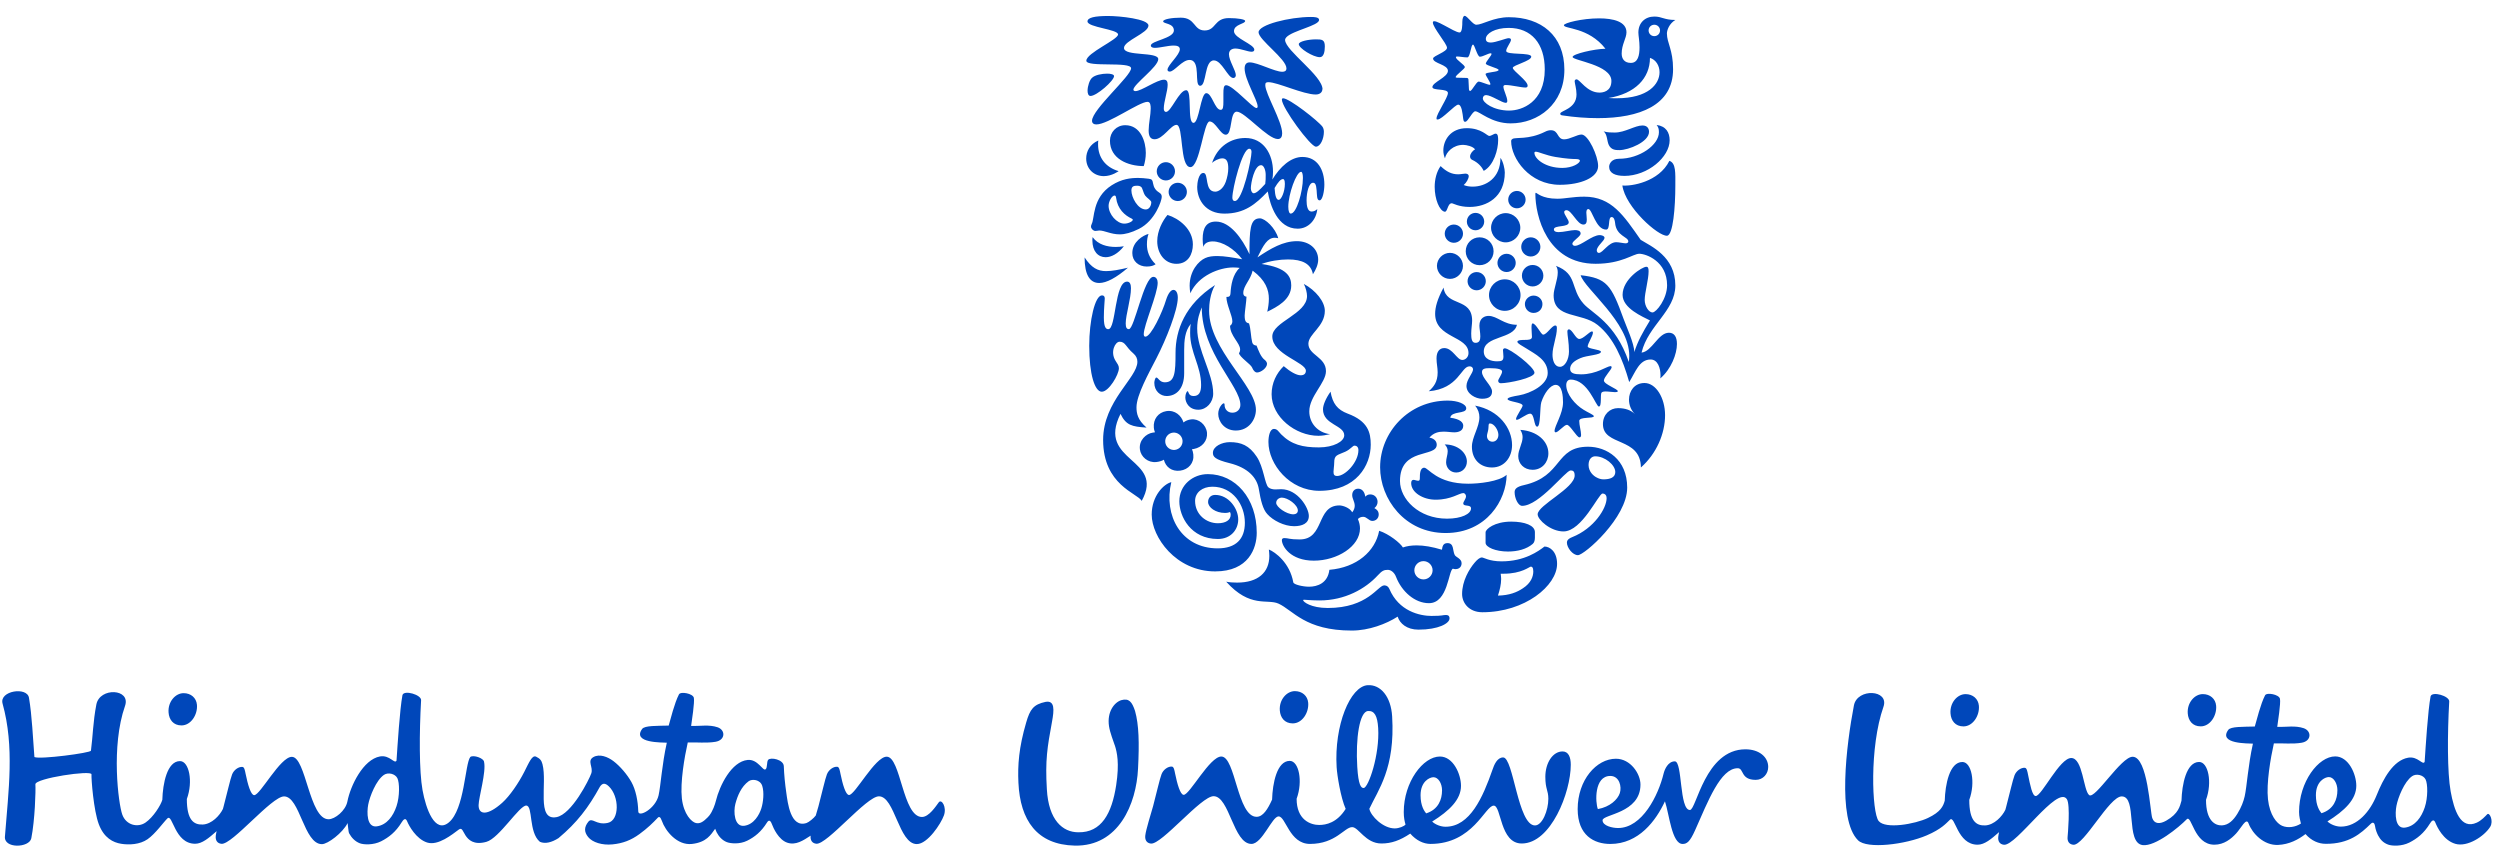 <svg width="148" height="51" viewBox="0 0 148 51" fill="none" xmlns="http://www.w3.org/2000/svg">
<path fill-rule="evenodd" clip-rule="evenodd" d="M11.659 41.722C11.623 41.314 11.303 41.035 10.87 41.035C10.385 41.035 9.931 41.543 9.979 42.18C10.009 42.6 10.258 42.945 10.744 42.945C11.303 42.945 11.71 42.308 11.659 41.721V41.722ZM55.88 48.272C55.701 48.771 54.911 49.969 54.275 49.969C53.203 49.969 52.976 47.142 52.032 47.142C51.294 47.142 48.96 50.015 48.325 49.949C48.069 49.921 47.962 49.732 47.989 49.476V49.471C47.549 49.755 47.112 50.059 46.604 49.886C46.096 49.713 45.788 49.037 45.696 48.788C45.603 48.539 45.505 48.536 45.408 48.69C45.061 49.246 44.678 49.55 44.231 49.771C43.784 49.993 43.245 49.938 43.029 49.854C42.749 49.745 42.549 49.513 42.422 49.266C42.389 49.198 42.36 49.13 42.338 49.063C42.074 49.427 41.825 49.864 40.961 49.962C40.097 50.06 39.392 49.207 39.177 48.582C39.096 48.346 39.011 48.333 38.939 48.411C38.652 48.715 38.339 49.026 37.848 49.383C37.357 49.74 36.874 49.926 36.263 49.987C35.651 50.05 35.075 49.869 34.82 49.554C34.564 49.239 34.586 48.959 34.823 48.655C35.06 48.35 35.284 48.873 35.985 48.714C36.686 48.556 36.666 47.149 36.044 46.553C35.816 46.334 35.663 46.355 35.517 46.57C34.837 47.809 34.161 48.699 33.062 49.618C32.66 49.872 32.274 49.972 31.962 49.835C31.282 49.274 31.564 47.699 31.154 47.689C30.745 47.679 29.554 49.625 28.795 49.837C28.038 50.048 27.725 49.708 27.562 49.464C27.4 49.22 27.357 48.966 27.164 49.108C26.78 49.391 25.938 50.087 25.284 49.877C24.631 49.667 24.204 48.875 24.105 48.627C24.007 48.379 23.877 48.519 23.774 48.688C23.426 49.256 23.018 49.572 22.561 49.805C22.104 50.035 21.538 50.01 21.309 49.925C21.015 49.816 20.806 49.584 20.671 49.337C20.618 49.242 20.601 48.826 20.578 48.726C20.29 49.308 19.399 49.974 19.058 49.974C17.986 49.974 17.759 47.147 16.816 47.147C16.078 47.147 13.744 50.02 13.109 49.954C12.853 49.926 12.746 49.737 12.773 49.481C12.78 49.41 12.799 49.315 12.824 49.205C12.35 49.623 11.96 49.95 11.552 49.95C10.329 49.95 10.226 48.152 9.913 48.448C9.694 48.656 9.198 49.361 8.737 49.681C8.278 50.001 7.641 50.028 7.171 49.952C6.7 49.876 6.16 49.615 5.85 48.797C5.54 47.979 5.399 46.102 5.416 45.84C5.433 45.577 2.068 46.073 2.095 46.434C2.122 46.795 2.066 48.555 1.853 49.627C1.739 50.199 0.194 50.26 0.294 49.498C0.503 46.783 0.865 44.224 0.152 41.651C-0.058 40.892 1.602 40.637 1.715 41.307C1.897 42.371 1.949 43.724 2.037 44.817C2.356 44.971 5.365 44.573 5.384 44.441C5.496 43.608 5.504 42.742 5.704 41.707C5.902 40.672 7.762 40.764 7.401 41.792C6.563 44.178 7.011 47.588 7.238 48.221C7.465 48.854 8.156 49.012 8.615 48.695C9.076 48.379 9.518 47.669 9.61 47.349C9.635 46.404 9.889 45.057 10.655 45.057C11.19 45.057 11.445 46.253 11.061 47.3C11.061 48.548 11.467 48.834 12.001 48.812C12.534 48.79 13.014 48.273 13.197 47.889C13.212 47.837 13.226 47.787 13.237 47.743C13.444 46.968 13.632 46.119 13.739 45.848C13.844 45.575 14.127 45.381 14.353 45.401C14.469 45.411 14.502 45.625 14.538 45.801C14.667 46.431 14.846 47.073 15.05 47.073C15.407 47.073 16.589 44.805 17.277 44.805C18.118 44.805 18.305 48.5 19.451 48.5C19.827 48.5 20.459 47.997 20.566 47.447C20.749 46.509 21.499 44.961 22.497 44.781C23.074 44.678 23.359 45.255 23.474 45.028C23.533 44.148 23.665 42.007 23.826 41.147C23.921 40.83 24.946 41.128 24.929 41.452C24.82 43.396 24.812 45.648 25.013 46.771C25.215 47.894 25.747 49.361 26.563 48.694C27.512 47.919 27.523 45.205 27.843 44.812C28.03 44.671 28.646 44.888 28.656 45.103C28.792 45.696 28.34 47.195 28.333 47.664C28.326 48.263 28.877 48.289 29.73 47.525C30.184 47.12 30.707 46.344 31.036 45.697C31.326 45.127 31.502 44.68 31.739 44.796C31.976 44.913 32.057 45.02 32.115 45.242C32.411 46.368 31.735 48.597 32.941 48.375C33.846 48.209 34.877 46.153 35.004 45.784C35.131 45.413 34.745 45.049 35.119 44.825C35.494 44.602 35.993 44.812 36.319 45.061C36.708 45.357 37.125 45.843 37.38 46.297C37.636 46.751 37.77 47.425 37.785 48.036C37.795 48.422 38.808 47.874 38.988 47.084C39.118 46.509 39.182 45.282 39.475 43.968C39.216 43.95 37.399 43.999 38.016 43.152C38.165 42.947 38.906 42.974 39.586 42.954C39.697 42.581 39.924 41.631 40.194 41.108C40.29 40.92 41.022 41.052 41.076 41.311C41.13 41.573 40.952 42.695 40.915 42.974C41.455 42.994 41.967 42.881 42.48 43.054C42.956 43.215 42.954 43.812 42.36 43.914C41.828 44.005 41.255 43.934 40.715 43.955C40.52 44.82 40.263 46.309 40.366 47.261C40.471 48.212 40.949 48.668 41.198 48.724C41.447 48.78 41.648 48.638 41.903 48.379L41.906 48.373C41.935 48.345 41.962 48.314 41.989 48.282C42.189 48.031 42.331 47.618 42.378 47.42C42.605 46.493 43.303 45.086 44.26 44.989C44.865 44.928 45.164 45.665 45.32 45.545C45.442 45.45 45.378 45.105 45.474 44.984C45.615 44.81 46.386 44.961 46.401 45.355C46.421 45.874 46.469 46.377 46.55 46.937C46.631 47.498 46.79 49.037 47.746 48.722C47.881 48.678 48.182 48.433 48.293 48.279C48.354 48.07 48.411 47.877 48.452 47.735C48.658 46.959 48.846 46.111 48.953 45.84C49.058 45.567 49.341 45.372 49.568 45.393C49.683 45.403 49.717 45.616 49.753 45.792C49.881 46.422 50.061 47.064 50.264 47.064C50.621 47.064 51.804 44.796 52.491 44.796C53.333 44.796 53.435 48.365 54.58 48.365C54.996 48.365 55.408 47.721 55.574 47.499C55.74 47.276 56.06 47.776 55.88 48.273V48.272ZM43.535 47.586C43.66 47.112 43.879 46.571 44.321 46.248C44.521 46.1 45.002 46.143 45.124 46.522C45.246 46.903 45.187 47.491 45.071 47.855C44.958 48.219 44.638 48.814 44.055 48.887C43.471 48.959 43.41 48.06 43.535 47.584V47.586ZM21.8 47.623C21.892 47.149 22.261 46.199 22.727 45.875C22.976 45.703 23.391 45.806 23.523 46.065C23.655 46.324 23.672 47.135 23.474 47.725C23.276 48.316 22.901 48.837 22.305 48.92C21.709 49.002 21.709 48.096 21.8 47.621V47.623ZM96.044 10.981C96.22 12.265 98.166 13.996 98.692 13.955C99.045 13.925 99.18 12.278 99.18 10.981C99.18 10.237 99.221 9.656 98.828 9.521C98.205 10.779 96.57 11.035 96.044 10.981ZM96.152 10.414C97.556 10.414 98.843 9.292 98.843 8.305C98.843 7.844 98.626 7.467 98.073 7.399C98.167 7.521 98.208 7.616 98.208 7.831C98.208 8.574 97.075 9.399 95.844 9.399C95.397 9.399 95.261 9.709 95.261 9.872C95.261 10.251 95.627 10.412 96.154 10.412L96.152 10.414ZM95.854 8.886C95.664 8.886 95.393 8.886 95.244 8.589C95.122 8.346 95.163 7.953 94.933 7.778C95.163 7.846 95.405 7.846 95.595 7.846C96.204 7.846 96.785 7.428 97.233 7.428C97.527 7.428 97.622 7.617 97.622 7.805C97.622 8.401 96.421 8.888 95.852 8.888L95.854 8.886ZM65.615 19.485C66.074 19.485 65.98 16.672 66.723 16.672C66.899 16.672 66.953 16.848 66.953 17.064C66.953 17.7 66.642 18.633 66.642 19.146C66.642 19.403 66.709 19.485 66.831 19.485C67.157 19.485 67.724 16.389 68.278 16.389C68.454 16.389 68.535 16.565 68.535 16.741C68.535 17.39 67.71 19.256 67.71 19.783C67.71 19.864 67.737 19.932 67.805 19.932C68.144 19.932 68.82 18.472 69.035 17.742C69.157 17.363 69.319 17.161 69.468 17.161C69.604 17.161 69.726 17.31 69.726 17.622C69.726 18.352 69.05 20.069 68.456 21.217C67.997 22.11 67.28 23.394 67.28 24.11C67.28 24.476 67.348 24.854 67.875 25.313C67.009 25.258 66.659 25.177 66.334 24.501C64.887 27.381 68.998 27.098 67.59 29.652C67.333 29.193 65.305 28.72 65.305 26.043C65.305 23.731 67.333 22.379 67.333 21.419C67.333 21.231 67.265 21.068 67.091 20.919C66.643 20.54 66.63 20.23 66.279 20.23C66.022 20.23 65.71 20.824 66.035 21.351C66.144 21.527 66.239 21.636 66.239 21.798C66.239 22.176 65.644 23.19 65.226 23.19C64.808 23.19 64.482 22.151 64.482 20.474C64.482 18.987 64.819 17.486 65.239 17.486C65.361 17.486 65.402 17.567 65.402 17.676C65.402 17.852 65.348 18.203 65.348 18.797C65.348 19.432 65.497 19.488 65.619 19.488L65.615 19.485ZM69.062 23.445C69.631 23.445 70.103 23.024 70.103 22.093V20.714C70.103 20.188 70.144 19.593 70.496 19.173C70.456 19.349 70.456 19.539 70.456 19.713C70.456 20.877 71.105 21.675 71.105 22.796C71.105 23.214 70.983 23.445 70.659 23.445C70.336 23.445 70.374 23.16 70.307 23.16C70.253 23.16 70.171 23.336 70.171 23.526C70.171 23.81 70.374 24.256 70.942 24.256C71.43 24.256 71.821 23.81 71.821 23.309C71.821 22.093 70.874 20.741 70.874 19.444C70.874 18.875 71.023 18.497 71.145 18.199C71.145 20.89 73.43 22.85 73.43 23.971C73.43 24.229 73.24 24.432 72.957 24.432C72.646 24.432 72.497 24.188 72.497 23.998C72.497 23.904 72.483 23.876 72.442 23.876C72.363 23.876 72.119 24.147 72.119 24.5C72.119 24.945 72.483 25.487 73.161 25.487C73.931 25.487 74.35 24.837 74.35 24.256C74.35 22.837 71.579 20.687 71.579 18.389C71.579 17.996 71.647 17.361 71.931 16.875C70.146 18.023 69.592 19.551 69.592 20.89C69.592 22.054 69.551 22.633 68.957 22.633C68.645 22.633 68.564 22.35 68.457 22.35C68.376 22.35 68.335 22.594 68.335 22.66C68.335 23.16 68.701 23.445 69.065 23.445H69.062ZM92.489 9.941C93.085 9.941 93.53 9.67 93.53 9.507C93.53 9.455 93.449 9.414 93.273 9.414C93.097 9.414 92.744 9.401 92.082 9.292C91.513 9.197 91.081 8.981 90.919 8.981C90.864 8.981 90.837 9.008 90.837 9.048C90.837 9.401 91.486 9.941 92.489 9.941ZM89.542 8.224C89.713 8.108 90.475 8.291 91.46 7.804C91.582 7.738 91.704 7.709 91.811 7.709C92.285 7.709 92.163 8.249 92.597 8.249C92.934 8.249 93.368 7.964 93.625 7.964C94.028 7.964 94.609 9.236 94.609 9.831C94.609 10.52 93.571 10.94 92.34 10.94C90.543 10.94 89.46 9.372 89.46 8.357C89.46 8.276 89.501 8.249 89.542 8.222V8.224ZM69.345 28.541C68.899 28.649 68.181 29.352 68.181 30.461C68.181 31.786 69.6 33.827 71.939 33.827C73.913 33.827 74.399 32.462 74.399 31.542C74.399 29.501 73.142 28.068 71.506 28.068C70.613 28.068 69.816 28.717 69.816 29.677C69.816 30.57 70.491 31.908 72.1 31.908C72.857 31.908 73.303 31.366 73.303 30.746C73.303 30.126 72.749 29.299 71.938 29.299C71.694 29.299 71.519 29.46 71.519 29.718C71.519 30.041 71.965 30.366 72.519 30.366C72.654 30.366 72.763 30.339 72.817 30.312C72.844 30.353 72.857 30.421 72.857 30.475C72.857 30.787 72.559 30.976 72.1 30.976C71.411 30.976 70.749 30.463 70.749 29.65C70.749 29.164 71.169 28.813 71.777 28.813C72.979 28.813 73.696 29.88 73.696 30.949C73.696 31.908 73.169 32.463 72.087 32.463C69.924 32.463 68.869 30.515 69.341 28.542L69.345 28.541ZM83.729 33.761C83.729 34.059 83.973 34.301 84.269 34.301C84.566 34.301 84.81 34.057 84.81 33.761C84.81 33.464 84.566 33.219 84.269 33.219C83.973 33.219 83.729 33.462 83.729 33.761ZM84.777 36.462C85.426 36.462 85.392 36.408 85.595 36.408C85.799 36.408 85.812 36.53 85.812 36.611C85.812 36.909 85.148 37.275 83.973 37.275C83.284 37.275 82.864 36.909 82.742 36.504C82.066 36.938 81.04 37.329 80.025 37.329C77.254 37.329 76.551 36.125 75.686 35.734C75.024 35.436 74.009 36.018 72.59 34.436C72.779 34.477 73.037 34.49 73.239 34.49C74.482 34.49 75.144 33.883 75.144 32.909C75.144 32.787 75.13 32.653 75.117 32.531C75.496 32.68 76.36 33.327 76.563 34.475C76.59 34.611 77.144 34.733 77.495 34.733C77.982 34.733 78.604 34.529 78.699 33.733C80.321 33.598 81.417 32.639 81.646 31.422C82.227 31.611 82.889 32.138 83.052 32.409C83.282 32.328 83.551 32.287 83.863 32.287C84.295 32.287 84.782 32.368 85.363 32.544C85.391 32.368 85.418 32.152 85.689 32.152C86.093 32.152 85.985 32.599 86.12 32.855C86.188 32.99 86.527 33.071 86.527 33.342C86.527 33.613 86.308 33.694 86.175 33.694C86.12 33.694 86.053 33.681 86.012 33.667C85.743 33.762 85.729 35.708 84.593 35.708C83.754 35.708 82.984 35.019 82.647 34.155C82.552 33.898 82.35 33.735 82.161 33.735C81.946 33.735 81.824 33.776 81.566 34.06C80.836 34.856 79.618 35.546 78.12 35.546C77.659 35.546 77.295 35.505 77.2 35.505C77.146 35.505 77.146 35.519 77.146 35.532C77.146 35.627 77.605 35.993 78.606 35.993C80.985 35.993 81.566 34.655 81.944 34.655C81.998 34.655 82.159 34.655 82.254 34.872C82.808 36.167 84.019 36.465 84.776 36.465L84.777 36.462ZM92.976 27.851C92.692 27.851 91.122 29.946 90.111 29.946C89.867 29.946 89.665 29.486 89.665 29.137C89.665 28.947 89.787 28.812 90.221 28.717C92.544 28.19 92.031 26.446 94.016 26.446C95.112 26.446 96.33 27.189 96.33 28.866C96.33 30.651 93.789 32.866 93.412 32.866C93.1 32.866 92.761 32.421 92.761 32.123C92.761 32.028 92.802 31.906 93.073 31.799C94.369 31.284 95.112 30.096 95.112 29.488C95.112 29.352 95.044 29.218 94.868 29.218C94.639 29.218 93.654 31.461 92.558 31.461C91.799 31.461 91.029 30.773 91.029 30.448C91.029 29.906 93.22 28.907 93.22 28.149C93.22 27.865 93.085 27.851 92.976 27.851ZM94.435 27.013C94.245 27.013 94.043 27.162 94.043 27.528C94.043 27.933 94.355 28.19 94.529 28.27C94.624 28.324 94.773 28.378 94.921 28.378C95.314 28.378 95.625 28.27 95.625 27.945C95.625 27.526 95.016 27.013 94.435 27.013ZM69.182 11.36C69.182 11.658 69.426 11.902 69.724 11.902C70.022 11.902 70.264 11.658 70.264 11.36C70.264 11.062 70.02 10.82 69.724 10.82C69.428 10.82 69.182 11.064 69.182 11.36ZM68.479 10.143C68.479 10.439 68.723 10.683 69.02 10.683C69.316 10.683 69.56 10.439 69.56 10.143C69.56 9.846 69.316 9.601 69.02 9.601C68.723 9.601 68.479 9.844 68.479 10.143ZM67.993 13.847C67.682 13.928 67.033 14.306 67.033 14.981C67.033 15.467 67.411 15.779 67.885 15.779C68.129 15.779 68.303 15.725 68.412 15.643C68.034 15.279 67.898 14.873 67.898 14.468C67.898 14.184 67.939 14.009 67.993 13.847ZM64.682 14.036C64.669 14.104 64.669 14.172 64.669 14.239C64.669 14.875 65.006 15.227 65.453 15.227C65.79 15.227 66.183 15.024 66.533 14.578C66.386 14.605 66.21 14.619 66.047 14.619C65.548 14.619 65.007 14.485 64.682 14.038V14.036ZM64.208 15.239C64.208 16.265 64.519 16.753 65.073 16.753C65.505 16.753 66.086 16.441 66.775 15.847C66.249 15.969 65.842 16.05 65.478 16.05C64.992 16.05 64.614 15.86 64.208 15.239ZM67.71 9.833C67.778 9.616 67.832 9.347 67.832 9.048C67.832 8.4 67.534 7.412 66.615 7.412C66.088 7.412 65.709 7.831 65.709 8.332C65.709 9.401 66.777 9.833 67.71 9.833ZM66.56 13.239C66.115 13.239 65.629 12.685 65.629 12.183C65.629 11.914 65.832 11.575 65.98 11.575C66.034 11.575 66.061 11.616 66.074 11.711C66.156 12.373 66.588 12.752 66.994 12.94C67.035 12.967 67.062 12.981 67.062 13.008C67.062 13.103 66.804 13.239 66.56 13.239ZM67.803 11.589C67.897 11.716 68.156 11.873 68.156 11.968C68.156 12.156 68.047 12.4 67.831 12.4C67.356 12.4 66.979 11.684 66.979 11.277C66.979 11.021 67.128 10.994 67.329 10.994C67.424 10.994 67.465 11.008 67.533 11.049C67.654 11.116 67.654 11.386 67.803 11.589ZM64.628 13.266C64.603 13.308 64.587 13.361 64.587 13.415C64.587 13.537 64.723 13.672 64.843 13.672C64.951 13.672 65.019 13.645 65.073 13.645C65.397 13.645 65.763 13.874 66.289 13.874C66.599 13.874 66.965 13.779 67.424 13.55C68.398 13.062 68.776 11.86 68.776 11.657C68.776 11.399 68.569 11.433 68.396 11.196C68.224 10.961 68.29 10.752 68.18 10.642C68.117 10.579 67.924 10.574 67.68 10.547C67.599 10.539 67.49 10.534 67.382 10.534C66.936 10.534 66.408 10.588 65.814 10.967C64.641 11.716 64.812 12.954 64.624 13.266H64.628ZM69.116 12.725C68.818 13.076 68.508 13.672 68.508 14.28C68.508 15.01 68.955 15.618 69.645 15.618C70.334 15.618 70.618 15.051 70.618 14.47C70.618 13.564 69.794 12.929 69.118 12.725H69.116ZM66.223 10.131C66.223 10.131 65.83 10.427 65.344 10.427C64.763 10.427 64.303 9.995 64.303 9.387C64.303 8.967 64.519 8.535 65.019 8.318C65.006 8.4 65.006 8.467 65.006 8.549C65.006 9.319 65.438 9.9 66.222 10.131H66.223ZM90.056 14.617C90.056 14.929 90.314 15.186 90.622 15.186C90.93 15.186 91.191 14.929 91.191 14.617C91.191 14.306 90.934 14.05 90.622 14.05C90.311 14.05 90.056 14.307 90.056 14.617ZM90.097 16.321C90.097 16.673 90.382 16.958 90.731 16.958C91.079 16.958 91.367 16.673 91.367 16.321C91.367 15.969 91.083 15.686 90.731 15.686C90.378 15.686 90.097 15.97 90.097 16.321ZM88.149 17.469C88.149 17.983 88.568 18.402 89.083 18.402C89.597 18.402 90.016 17.983 90.016 17.469C90.016 16.956 89.596 16.536 89.083 16.536C88.57 16.536 88.149 16.956 88.149 17.469ZM88.649 15.564C88.649 15.862 88.893 16.104 89.191 16.104C89.489 16.104 89.731 15.86 89.731 15.564C89.731 15.268 89.487 15.024 89.191 15.024C88.895 15.024 88.649 15.268 88.649 15.564ZM86.879 16.646C86.879 16.944 87.123 17.186 87.418 17.186C87.713 17.186 87.96 16.944 87.96 16.646C87.96 16.348 87.716 16.106 87.418 16.106C87.12 16.106 86.879 16.35 86.879 16.646ZM88.271 13.482C88.271 13.955 88.664 14.348 89.137 14.348C89.609 14.348 90.002 13.957 90.002 13.482C90.002 13.008 89.609 12.617 89.137 12.617C88.664 12.617 88.271 13.008 88.271 13.482ZM89.286 11.819C89.286 12.102 89.516 12.332 89.801 12.332C90.085 12.332 90.316 12.102 90.316 11.819C90.316 11.536 90.085 11.304 89.801 11.304C89.516 11.304 89.286 11.535 89.286 11.819ZM86.838 13.117C86.838 13.401 87.069 13.632 87.35 13.632C87.631 13.632 87.865 13.401 87.865 13.117C87.865 12.832 87.635 12.603 87.35 12.603C87.066 12.603 86.838 12.834 86.838 13.117ZM86.771 14.875C86.771 15.335 87.137 15.699 87.594 15.699C88.051 15.699 88.42 15.335 88.42 14.875C88.42 14.414 88.055 14.05 87.594 14.05C87.133 14.05 86.771 14.414 86.771 14.875ZM85.067 15.74C85.067 16.16 85.418 16.511 85.838 16.511C86.258 16.511 86.608 16.16 86.608 15.74C86.608 15.32 86.256 14.969 85.838 14.969C85.419 14.969 85.067 15.322 85.067 15.74ZM85.528 13.833C85.528 14.129 85.772 14.373 86.068 14.373C86.364 14.373 86.61 14.129 86.61 13.833C86.61 13.537 86.366 13.293 86.068 13.293C85.77 13.293 85.528 13.537 85.528 13.833ZM90.273 17.998C90.273 17.728 90.517 17.498 90.785 17.498C91.083 17.498 91.313 17.728 91.313 17.998C91.313 18.309 91.083 18.526 90.785 18.526C90.517 18.526 90.273 18.309 90.273 17.998ZM90.622 33.544C90.69 33.544 90.771 33.584 90.771 33.828C90.771 34.126 90.636 34.518 90.153 34.828C89.814 35.058 89.355 35.248 88.678 35.259C88.786 34.936 88.868 34.597 88.868 34.275C88.868 34.167 88.854 34.086 88.841 33.964H89.017C90.085 33.964 90.546 33.544 90.624 33.544H90.622ZM90.731 32.206C90.841 32.113 90.866 31.962 90.866 31.813V31.501C90.866 31.108 90.273 30.88 89.462 30.88C88.475 30.88 87.946 31.325 87.946 31.515V32.136C87.946 32.394 88.542 32.651 89.272 32.651C89.855 32.651 90.382 32.502 90.731 32.204V32.206ZM91.433 32.355C91.081 32.626 90.26 33.232 88.893 33.232C88.163 33.232 87.838 33.002 87.729 33.002C87.594 33.002 87.445 33.137 87.296 33.313C86.974 33.693 86.556 34.396 86.556 35.165C86.556 35.705 86.976 36.245 87.757 36.245C90.287 36.245 92.179 34.665 92.179 33.381C92.179 32.651 91.747 32.355 91.435 32.355H91.433ZM91.908 20.985C91.908 21.322 92.016 21.715 92.355 21.715C92.639 21.715 92.883 21.283 92.883 20.809C92.883 20.269 92.788 19.849 92.788 19.632C92.788 19.537 92.829 19.498 92.883 19.498C93.086 19.512 93.276 20.066 93.493 20.066C93.737 20.066 94.099 19.619 94.248 19.619C94.289 19.619 94.302 19.673 94.302 19.686C94.302 19.89 93.991 20.337 93.991 20.511C93.991 20.66 94.775 20.687 94.775 20.823C94.775 21.026 93.952 21.026 93.561 21.202C93.181 21.365 92.951 21.566 92.951 21.837C92.951 22.108 93.222 22.161 93.601 22.161C94.506 22.161 95.139 21.675 95.342 21.675C95.383 21.675 95.41 21.702 95.41 21.742C95.41 21.878 94.951 22.323 94.951 22.526C94.951 22.757 95.79 23.026 95.776 23.162C95.762 23.202 95.708 23.216 95.613 23.216C95.464 23.216 95.234 23.175 95.058 23.175C94.95 23.175 94.855 23.189 94.814 23.243C94.721 23.351 94.841 24.068 94.653 24.068C94.477 24.068 94.016 22.472 92.978 22.472C92.829 22.472 92.721 22.594 92.721 22.797C92.721 23.338 93.249 23.959 93.749 24.258C93.976 24.407 94.355 24.555 94.355 24.637C94.355 24.798 93.491 24.65 93.491 24.92C93.491 25.164 93.6 25.529 93.6 25.744C93.6 25.812 93.586 25.893 93.505 25.893C93.342 25.893 92.949 25.15 92.761 25.15C92.599 25.15 92.248 25.595 92.097 25.595C92.057 25.595 92.03 25.555 92.03 25.516C92.03 25.204 92.531 24.501 92.531 23.812C92.531 23.487 92.49 22.784 92.097 22.784C91.774 22.784 91.408 23.297 91.245 23.812C91.151 24.108 91.218 25.258 91.002 25.258C90.798 25.258 90.853 24.488 90.582 24.488C90.382 24.488 89.948 24.852 89.801 24.852C89.774 24.852 89.747 24.838 89.747 24.811C89.747 24.649 90.139 24.122 90.139 24.014C90.139 23.81 89.247 23.785 89.247 23.622C89.247 23.527 89.599 23.46 89.923 23.405C90.61 23.284 91.625 22.784 91.625 22.081C91.625 21.297 90.868 20.958 90.37 20.635C90.112 20.472 89.828 20.338 89.828 20.23C89.828 20.122 90.153 20.122 90.288 20.122C90.492 20.122 90.692 20.108 90.692 19.945C90.692 19.823 90.665 19.581 90.665 19.392C90.665 19.256 90.678 19.148 90.732 19.148C90.936 19.148 91.22 19.81 91.356 19.81C91.572 19.81 91.869 19.27 92.072 19.27C92.14 19.27 92.167 19.31 92.167 19.432C92.167 19.932 91.909 20.499 91.909 20.987L91.908 20.985ZM85.458 17.024C85.607 18.172 87.15 17.591 87.15 18.983C87.15 19.187 87.096 19.485 87.096 19.741C87.096 20.039 87.123 20.296 87.35 20.296C87.577 20.296 87.635 20.133 87.635 19.917C87.635 19.7 87.58 19.43 87.58 19.282C87.58 18.807 87.919 18.701 88.122 18.701C88.637 18.701 89.028 19.227 89.801 19.227C89.625 20.093 87.84 19.862 87.84 20.809C87.84 21.283 88.314 21.39 88.624 21.39C88.908 21.39 89.003 21.349 89.003 21.107C89.003 20.972 88.976 20.823 88.976 20.728C88.976 20.674 89.017 20.619 89.084 20.619C89.382 20.619 90.841 21.729 90.841 22.066C90.841 22.376 89.301 22.687 88.856 22.687C88.72 22.687 88.693 22.593 88.693 22.538C88.693 22.444 88.923 22.159 88.923 21.998C88.923 21.876 88.72 21.795 88.18 21.795C87.922 21.795 87.733 21.822 87.733 22.025C87.733 22.389 88.329 22.837 88.329 23.174C88.329 23.445 88.166 23.607 87.733 23.607C87.367 23.607 86.815 23.323 86.815 22.85C86.815 22.472 87.204 22.093 87.204 21.864C87.204 21.797 87.154 21.688 86.991 21.688C86.49 21.688 86.354 23.013 84.583 23.162C84.867 22.906 85.109 22.621 85.109 22.041C85.109 21.756 85.042 21.526 85.042 21.216C85.042 20.809 85.23 20.606 85.501 20.606C86 20.606 86.244 21.309 86.569 21.309C86.745 21.309 86.935 21.148 86.935 20.904C86.935 19.876 84.96 20.025 84.96 18.579C84.96 18.186 85.094 17.7 85.46 17.024H85.458ZM88.028 25.811C88.028 26 88.163 26.149 88.353 26.149C88.57 26.149 88.705 25.96 88.705 25.743C88.705 25.46 88.448 25.067 88.204 25.067C88.095 25.067 88.136 25.23 88.109 25.406C88.095 25.541 88.028 25.702 88.028 25.811ZM87.323 24.012C88.744 24.283 89.514 25.35 89.514 26.351C89.514 27.04 89.083 27.675 88.324 27.675C87.635 27.675 87.137 27.203 87.137 26.446C87.137 25.878 87.58 25.284 87.58 24.701C87.58 24.473 87.513 24.242 87.325 24.012H87.323ZM85.528 26.312C85.663 26.446 85.704 26.581 85.704 26.717C85.704 26.92 85.609 27.137 85.609 27.365C85.609 27.689 85.853 27.973 86.203 27.973C86.583 27.973 86.84 27.675 86.84 27.325C86.84 26.81 86.312 26.31 85.528 26.31V26.312ZM90.002 25.446C90.097 25.594 90.138 25.743 90.138 25.878C90.138 26.258 89.88 26.608 89.88 27.001C89.88 27.448 90.219 27.812 90.731 27.812C91.286 27.812 91.664 27.367 91.664 26.84C91.664 26.124 91.013 25.516 90.002 25.448V25.446ZM85.851 24.728C86.474 24.81 86.624 25.026 86.624 25.203C86.624 25.501 86.353 25.594 86.095 25.594C85.905 25.594 85.69 25.553 85.46 25.553C85.162 25.553 84.865 25.621 84.622 25.905C84.798 25.933 85.055 26.054 85.055 26.325C85.055 27.11 82.879 26.459 82.879 28.475C82.879 29.542 83.988 30.705 85.663 30.705C86.529 30.705 87.084 30.421 87.084 30.097C87.084 29.84 86.625 30.016 86.625 29.799C86.625 29.704 86.788 29.528 86.788 29.379C86.788 29.313 86.734 29.191 86.625 29.191C86.381 29.191 85.921 29.582 84.987 29.582C84.257 29.582 83.541 29.164 83.541 28.597C83.541 28.475 83.595 28.407 83.677 28.407C83.758 28.407 83.866 28.461 83.961 28.461C84.042 28.461 84.056 28.407 84.056 28.258C84.056 28.109 84.056 27.689 84.312 27.689C84.567 27.689 85.055 28.636 86.923 28.636C87.543 28.636 88.747 28.514 89.193 28.109C89.179 29.596 88.016 31.555 85.584 31.555C83.151 31.555 81.703 29.528 81.703 27.662C81.703 25.594 83.392 23.715 85.706 23.715C86.3 23.715 86.801 23.917 86.801 24.174C86.801 24.527 85.922 24.31 85.855 24.728H85.851ZM77.105 9.292C77.998 9.292 78.402 10.063 78.402 10.928C78.402 11.306 78.296 11.862 78.12 11.862C77.944 11.862 77.971 11.55 77.944 11.265C77.916 10.901 77.849 10.82 77.727 10.82C77.496 10.82 77.349 11.36 77.349 11.862C77.349 12.171 77.403 12.524 77.645 12.524C77.781 12.524 77.903 12.456 77.984 12.375C77.93 12.996 77.469 13.538 76.822 13.538C75.633 13.538 75.186 12.146 75.051 11.335C74.334 12.092 73.672 12.646 72.483 12.646C71.376 12.646 70.874 11.835 70.874 11.064C70.874 10.834 70.955 10.239 71.24 10.239C71.577 10.239 71.281 11.347 71.943 11.347C72.105 11.347 72.402 11.211 72.564 10.766C72.659 10.495 72.713 10.212 72.713 9.968C72.713 9.602 72.632 9.374 72.363 9.374C72.132 9.374 71.848 9.548 71.753 9.643C72.078 8.669 72.862 8.169 73.726 8.169C74.795 8.169 75.362 9.116 75.362 10.17C75.362 10.319 75.349 10.48 75.322 10.629C75.781 9.872 76.418 9.291 77.107 9.291L77.105 9.292ZM76.064 10.886C76.064 10.656 76.009 10.601 75.955 10.601C75.82 10.601 75.672 10.764 75.456 11.13C75.483 11.616 75.564 11.833 75.699 11.833C75.848 11.833 76.064 11.359 76.064 10.886ZM74.211 11.442C74.36 11.442 74.549 11.279 74.902 10.888C74.929 10.712 74.929 10.549 74.929 10.346C74.929 10.076 74.82 9.778 74.658 9.778C74.251 9.778 74.05 10.861 74.05 11.143C74.05 11.304 74.131 11.44 74.211 11.44V11.442ZM76.416 12.644C76.753 12.644 77.132 11.347 77.132 10.535C77.132 10.359 77.105 10.171 77.024 10.171C76.739 10.171 76.267 11.509 76.267 12.239C76.267 12.524 76.335 12.646 76.416 12.646V12.644ZM73.105 11.9C73.564 11.9 74.09 9.413 74.09 8.994C74.09 8.886 74.05 8.805 73.957 8.805C73.538 8.805 72.956 11.171 72.956 11.697C72.956 11.792 72.983 11.9 73.105 11.9ZM74.576 12.927C73.996 12.927 73.969 13.632 73.969 15.049C73.537 14.116 72.82 13.117 71.982 13.117C71.414 13.117 71.198 13.496 71.198 14.156C71.198 14.292 71.211 14.495 71.238 14.616C71.306 14.387 71.523 14.292 71.792 14.292C72.375 14.292 73.076 14.737 73.537 15.347C73.01 15.252 72.495 15.157 72.063 15.157C71.792 15.157 71.548 15.184 71.347 15.279C70.954 15.454 70.427 16.036 70.427 16.916C70.427 17.051 70.441 17.198 70.468 17.361C70.94 16.306 72.199 15.833 73.01 15.833C73.172 15.833 73.293 15.847 73.388 15.86C72.969 16.238 72.874 16.902 72.847 17.347C72.834 17.564 72.752 17.578 72.603 17.578C72.603 18.023 72.956 18.687 72.956 19.024C72.956 19.146 72.888 19.254 72.82 19.282C72.82 19.876 73.415 20.309 73.415 20.687C73.415 20.782 73.388 20.863 73.347 20.904C73.388 21.148 74.041 21.556 74.126 21.761C74.229 22.01 74.346 22.052 74.414 22.052C74.644 22.052 75.008 21.781 75.008 21.537C75.008 21.456 74.941 21.361 74.888 21.321C74.631 21.133 74.495 20.726 74.387 20.457C74.292 20.457 74.17 20.416 74.128 20.257C74.053 19.978 74.05 19.456 73.941 19.144C73.765 19.104 73.684 19.036 73.684 18.672C73.684 18.496 73.792 17.806 73.792 17.562C73.711 17.562 73.603 17.508 73.603 17.346C73.603 16.914 74.034 16.575 74.156 16.021C74.927 16.589 75.117 17.169 75.117 17.684C75.117 17.954 75.076 18.211 75.022 18.455C75.591 18.171 76.441 17.752 76.441 16.9C76.441 16.399 76.211 15.845 74.683 15.628C75.156 15.452 75.752 15.359 76.251 15.359C77.117 15.359 77.617 15.628 77.725 16.236C77.901 15.967 78.037 15.655 78.037 15.373C78.037 14.71 77.481 14.277 76.78 14.277C75.955 14.277 75.225 14.709 74.441 15.237C74.793 14.507 75.035 14.075 75.469 14.075C75.537 14.075 75.605 14.089 75.672 14.102C75.51 13.508 74.902 12.925 74.576 12.925V12.927ZM97.355 22.674C98.03 22.674 98.572 23.553 98.572 24.581C98.572 25.675 98.057 26.866 97.141 27.675C97.127 25.851 94.894 26.432 94.894 25.108C94.894 24.54 95.3 24.161 95.788 24.161C96.221 24.161 96.558 24.283 96.802 24.527C96.558 24.296 96.436 23.971 96.436 23.661C96.436 23.146 96.762 22.674 97.355 22.674ZM87.323 8.845C87.215 8.669 86.811 8.576 86.622 8.576C86.026 8.576 85.621 8.994 85.54 9.374C85.485 9.238 85.445 9.076 85.445 8.913C85.445 8.318 85.851 7.588 86.838 7.588C87.702 7.588 88.039 8.047 88.161 8.047C88.297 8.047 88.432 7.912 88.541 7.912C88.69 7.912 88.69 8.142 88.69 8.305C88.69 8.845 88.446 9.778 87.838 10.117C87.729 9.887 87.513 9.629 87.164 9.468C87.069 9.428 87.028 9.347 87.028 9.265C87.028 9.116 87.164 8.926 87.323 8.845ZM85.284 9.833C85.636 10.171 85.946 10.319 86.325 10.319C86.474 10.319 86.651 10.278 86.745 10.278C86.867 10.278 86.949 10.332 86.949 10.425C86.949 10.574 86.813 10.818 86.651 10.954C86.813 11.021 86.989 11.049 87.179 11.049C87.948 11.049 88.827 10.561 88.827 9.345C88.99 9.56 89.084 10.007 89.084 10.21C89.084 11.684 88.002 12.251 87.003 12.251C86.353 12.251 86.027 12.034 85.946 12.034C85.69 12.034 85.704 12.549 85.528 12.536C85.216 12.482 84.933 11.792 84.933 11.062C84.933 10.629 85.042 10.17 85.284 9.831V9.833ZM73.711 1.234C73.711 1.153 73.306 1.071 72.751 1.071C71.872 1.071 71.994 1.803 71.318 1.803C70.642 1.803 70.79 1.046 69.899 1.046C69.358 1.046 68.859 1.141 68.859 1.263C68.859 1.425 69.494 1.358 69.494 1.805C69.494 2.277 68.129 2.413 68.129 2.697C68.129 2.792 68.235 2.833 68.371 2.833C68.669 2.833 69.141 2.697 69.48 2.697C69.67 2.697 69.846 2.738 69.846 2.914C69.846 3.253 69.116 3.861 69.116 4.13C69.116 4.211 69.184 4.238 69.252 4.238C69.523 4.238 69.982 3.549 70.415 3.549C71.132 3.549 70.659 5.077 71.05 5.077C71.442 5.077 71.281 3.576 71.862 3.576C72.336 3.576 72.686 4.618 73.011 4.618C73.093 4.618 73.161 4.55 73.161 4.455C73.161 4.172 72.754 3.59 72.754 3.212C72.754 2.982 72.917 2.873 73.133 2.873C73.443 2.873 73.864 3.063 74.092 3.063C74.173 3.063 74.255 3.036 74.255 2.941C74.255 2.618 73.052 2.265 73.052 1.847C73.052 1.429 73.714 1.427 73.714 1.239L73.711 1.234ZM76.888 2.614C76.888 2.856 77.74 3.385 78.133 3.385C78.362 3.385 78.43 3.073 78.43 2.748C78.43 2.343 78.255 2.33 77.903 2.33C77.457 2.33 76.888 2.452 76.888 2.614ZM78.294 5.29C78.294 4.479 76.101 3.005 76.077 2.37C76.075 2.313 76.106 2.255 76.155 2.203C76.531 1.806 78.091 1.518 78.091 1.18C78.091 1.004 77.766 1.004 77.603 1.004C76.346 1.004 74.507 1.463 74.507 1.91C74.507 2.357 76.157 3.492 76.157 4.045C76.157 4.194 76.062 4.249 75.913 4.249C75.454 4.249 74.453 3.693 73.98 3.693C73.763 3.693 73.682 3.842 73.682 4.059C73.682 4.708 74.453 5.937 74.453 6.301C74.453 6.342 74.439 6.396 74.385 6.396C74.141 6.396 72.993 5.045 72.588 5.045C72.439 5.045 72.425 5.246 72.425 5.544V6.003C72.425 6.313 72.412 6.503 72.265 6.503C71.912 6.503 71.75 5.515 71.413 5.515C71.076 5.515 70.993 7.273 70.656 7.273C70.263 7.273 70.602 5.341 70.222 5.341C69.804 5.341 69.329 6.625 69.031 6.625C68.923 6.625 68.896 6.516 68.896 6.422C68.896 6.03 69.125 5.395 69.125 5.016C69.125 4.826 69.07 4.718 68.908 4.718C68.488 4.718 67.57 5.394 67.218 5.394C67.163 5.394 67.096 5.366 67.096 5.312C67.096 4.989 68.569 3.961 68.569 3.502C68.569 3.043 66.54 3.353 66.54 2.838C66.54 2.406 67.988 1.959 67.988 1.513C67.988 1.12 66.271 0.946 65.609 0.946C64.811 0.946 64.379 1.039 64.379 1.269C64.379 1.622 66.189 1.73 66.189 2.04C66.189 2.35 64.311 3.136 64.311 3.595C64.311 4.001 66.96 3.622 66.96 4.042C66.96 4.501 64.648 6.488 64.648 7.15C64.648 7.299 64.757 7.367 64.904 7.367C65.607 7.367 67.431 6.029 67.932 6.029C68.108 6.029 68.122 6.244 68.122 6.433C68.122 6.786 68 7.326 68 7.717C68 8.027 68.081 8.244 68.351 8.244C68.852 8.244 69.311 7.392 69.648 7.392C70.08 7.392 69.824 9.894 70.473 9.894C71.027 9.894 71.257 7.19 71.608 7.19C71.958 7.19 72.244 7.975 72.568 7.975C72.974 7.975 72.785 6.61 73.216 6.61C73.689 6.61 75.04 8.232 75.649 8.232C75.837 8.232 75.904 8.083 75.904 7.893C75.904 7.177 74.905 5.556 74.905 5.041C74.905 4.906 74.946 4.865 75.093 4.865C75.621 4.865 77.163 5.595 77.891 5.595C78.135 5.595 78.284 5.46 78.284 5.283L78.294 5.29ZM65.952 4.506C65.952 4.777 64.926 5.681 64.56 5.681C64.425 5.681 64.384 5.519 64.384 5.371C64.384 5.102 64.506 4.723 64.655 4.601C64.829 4.438 65.236 4.359 65.548 4.359C65.736 4.359 65.952 4.399 65.952 4.506ZM75.887 5.898C75.887 6.371 77.578 8.683 77.901 8.683C78.172 8.683 78.374 8.21 78.374 7.804C78.374 7.697 78.347 7.588 78.294 7.507C78.05 7.168 76.333 5.817 75.955 5.817C75.915 5.817 75.887 5.858 75.887 5.898ZM97.597 1.803C97.597 1.991 97.746 2.14 97.935 2.14C98.125 2.14 98.274 1.991 98.274 1.803C98.274 1.615 98.125 1.464 97.935 1.464C97.746 1.464 97.597 1.613 97.597 1.803ZM95.395 4.791C95.395 3.83 93.098 3.588 93.098 3.371C93.098 3.195 94.38 2.897 95.043 2.885C94.028 1.588 92.583 1.723 92.583 1.493C92.583 1.358 93.666 1.087 94.665 1.087C95.503 1.087 96.287 1.276 96.287 1.911C96.287 2.264 96.003 2.629 96.003 3.17C96.003 3.468 96.152 3.724 96.545 3.724C96.965 3.724 97.06 3.278 97.06 2.804C97.06 2.413 96.992 2.115 96.992 1.925C96.992 1.358 97.382 0.98 97.937 0.98C98.398 0.98 98.506 1.181 99.182 1.181C98.816 1.398 98.681 1.791 98.681 1.979C98.681 2.548 99.046 2.939 99.046 4.101C99.046 6.237 97.046 6.994 94.599 6.994C93.927 6.994 93.208 6.94 92.504 6.833C92.395 6.82 92.368 6.792 92.368 6.725C92.368 6.549 93.329 6.454 93.329 5.59C93.329 5.251 93.22 4.928 93.22 4.806C93.22 4.738 93.275 4.697 93.329 4.697C93.532 4.697 93.938 5.482 94.692 5.482C94.894 5.482 95.395 5.414 95.395 4.792V4.791ZM97.678 3.425C97.678 4.628 96.802 5.548 95.217 5.803C95.393 5.817 95.556 5.817 95.718 5.817C97.57 5.817 98.245 4.979 98.245 4.277C98.245 3.884 98.028 3.534 97.676 3.425H97.678ZM96.748 20.85C96.965 20.174 97.236 19.7 97.678 18.97C97.234 18.741 96.057 18.253 96.057 17.456C96.057 16.523 97.221 15.793 97.461 15.793C97.57 15.793 97.597 15.887 97.597 16.064C97.597 16.55 97.366 17.334 97.366 17.754C97.366 18.131 97.61 18.497 97.827 18.497C98.057 18.497 98.692 17.686 98.692 16.888C98.692 15.456 97.434 15.022 97.044 15.022C96.679 15.022 96.016 15.616 94.462 15.616C91.555 15.616 90.893 12.737 90.893 11.48C90.893 11.426 90.907 11.413 90.92 11.413C90.988 11.413 91.272 11.765 92.192 11.765C92.666 11.765 93.098 11.643 93.789 11.643C95.408 11.643 96.127 12.766 97.127 14.197C97.734 14.575 99.18 15.184 99.18 16.9C99.18 18.414 97.57 19.253 97.18 20.875C97.8 20.808 98.164 19.698 98.801 19.698C99.126 19.698 99.275 19.956 99.275 20.362C99.275 20.956 98.936 21.849 98.288 22.403C98.301 22.349 98.301 22.281 98.301 22.2C98.301 21.822 98.152 21.282 97.719 21.282C97.044 21.282 96.828 22.012 96.45 22.62C96.057 21.241 95.53 19.998 94.584 19.241C93.627 18.47 91.975 18.889 91.975 17.483C91.975 17.103 92.219 16.563 92.219 16.131C92.219 15.982 92.192 15.847 92.111 15.738C93.41 16.226 92.949 17.09 93.749 17.983C94.247 18.552 95.625 19.092 96.425 21.429C96.438 21.361 96.452 21.187 96.452 21.065C96.452 19.065 93.803 17.103 93.574 16.292C95.112 16.468 95.383 16.848 96.115 18.875C96.264 19.295 96.751 20.337 96.751 20.85H96.748ZM96.396 14.294C96.396 14.009 95.678 13.984 95.612 13.186C95.598 13.064 95.558 12.849 95.409 12.849C95.165 12.849 95.354 13.592 95.083 13.592C94.462 13.592 94.258 12.375 94.03 12.375C93.976 12.375 93.911 12.415 93.911 12.578C93.911 12.727 93.938 12.822 93.938 12.996C93.938 13.171 93.898 13.294 93.735 13.294C93.369 13.294 93.046 12.443 92.734 12.443C92.666 12.443 92.599 12.483 92.599 12.551C92.599 12.713 92.87 13.01 92.87 13.159C92.87 13.484 91.991 13.308 91.991 13.579C91.991 13.701 92.113 13.742 92.273 13.742C92.558 13.742 93.005 13.621 93.234 13.621C93.369 13.621 93.573 13.648 93.573 13.823C93.573 14.012 93.085 14.255 93.085 14.431C93.085 14.512 93.166 14.553 93.234 14.553C93.6 14.553 94.247 13.918 94.706 13.918C94.787 13.918 94.988 13.958 94.988 14.08C94.988 14.255 94.529 14.566 94.529 14.824C94.529 14.892 94.57 14.973 94.651 14.973C94.894 14.973 95.219 14.338 95.678 14.338C95.854 14.338 96.111 14.405 96.247 14.405C96.355 14.405 96.396 14.338 96.396 14.297V14.294ZM86.324 6.195C86.54 6.195 86.581 6.723 86.622 7.033C86.649 7.196 86.676 7.209 86.744 7.209C86.906 7.209 87.162 6.588 87.337 6.588C87.592 6.588 88.283 7.304 89.433 7.304C91.068 7.304 92.611 6.154 92.611 4.127C92.611 2.099 91.23 1.019 89.326 1.019C88.42 1.019 87.757 1.464 87.406 1.464C87.192 1.478 86.867 0.938 86.705 0.938C86.637 0.938 86.569 1.071 86.569 1.302C86.569 1.451 86.569 1.923 86.407 1.923C86.082 1.923 84.825 0.992 84.825 1.329C84.825 1.64 85.663 2.587 85.663 2.829C85.663 3.072 84.838 3.304 84.838 3.464C84.838 3.761 85.717 3.815 85.717 4.194C85.717 4.574 84.798 4.87 84.798 5.155C84.798 5.383 85.717 5.222 85.717 5.505C85.717 5.788 85.042 6.735 85.042 7.006C85.042 7.074 85.055 7.074 85.109 7.074C85.367 7.074 86.136 6.195 86.325 6.195H86.324ZM86.718 3.979C86.718 3.83 86.19 3.547 86.19 3.385C86.19 3.358 86.217 3.344 86.258 3.344C86.407 3.344 86.664 3.398 86.867 3.398C87.043 3.398 87.071 2.641 87.203 2.641C87.297 2.641 87.458 3.358 87.609 3.358C87.785 3.358 88.109 3.155 88.244 3.155C88.271 3.155 88.299 3.168 88.299 3.195C88.299 3.29 87.96 3.654 87.96 3.763C87.96 3.884 88.717 4.034 88.717 4.142C88.717 4.277 87.946 4.264 87.946 4.386C87.946 4.479 88.231 4.858 88.231 4.98C88.231 5.007 88.217 5.021 88.19 5.021C88.082 5.021 87.662 4.831 87.54 4.831C87.391 4.831 87.15 5.385 87.028 5.385C86.988 5.385 86.96 5.331 86.96 5.263L86.933 4.723C86.933 4.669 86.906 4.614 86.838 4.614C86.676 4.614 86.364 4.601 86.269 4.601C86.202 4.601 86.175 4.587 86.175 4.56C86.175 4.452 86.717 4.074 86.717 3.979H86.718ZM89.354 6.547C88.407 6.547 87.784 6.074 87.784 5.83C87.784 5.709 87.865 5.629 87.973 5.629C88.271 5.629 88.92 6.088 89.137 6.088C89.191 6.088 89.232 6.061 89.232 5.98C89.232 5.736 89.001 5.331 89.001 5.128C89.001 5.073 89.042 5.033 89.123 5.033C89.487 5.033 90.029 5.182 90.314 5.182C90.409 5.182 90.436 5.128 90.436 5.073C90.436 4.775 89.557 4.194 89.557 4.018C89.557 3.856 90.651 3.612 90.651 3.356C90.651 3.085 89.166 3.275 89.166 3.017C89.166 2.828 89.45 2.504 89.45 2.355C89.45 2.287 89.396 2.26 89.301 2.26C89.179 2.26 88.531 2.518 88.26 2.518C88.124 2.518 87.961 2.491 87.961 2.301C87.961 1.989 88.49 1.652 89.315 1.652C90.651 1.652 91.45 2.572 91.45 4.113C91.45 6.059 90.087 6.545 89.355 6.545L89.354 6.547ZM80.201 29.935C80.201 30.056 80.16 30.192 80.052 30.328C79.905 30.056 79.485 29.921 79.295 29.921C77.903 29.921 78.43 31.935 76.942 31.935C76.321 31.935 76.267 31.854 76.036 31.854C75.942 31.854 75.887 31.894 75.887 31.975C75.887 32.328 76.387 33.191 77.779 33.191C79.171 33.191 80.511 32.341 80.511 31.284C80.511 31.108 80.47 30.92 80.389 30.731C80.443 30.649 80.579 30.595 80.701 30.595C80.916 30.595 81.038 30.839 81.241 30.839C81.458 30.839 81.62 30.676 81.62 30.46C81.62 30.284 81.525 30.162 81.363 30.08C81.471 29.999 81.553 29.863 81.553 29.714C81.553 29.484 81.39 29.269 81.119 29.269C80.997 29.269 80.916 29.31 80.823 29.403C80.796 29.161 80.66 28.93 80.403 28.93C80.199 28.93 80.05 29.079 80.05 29.31C80.05 29.525 80.199 29.701 80.199 29.931L80.201 29.935ZM76.565 30.448C76.158 30.448 75.55 30.014 75.55 29.77C75.55 29.567 75.74 29.459 75.887 29.459C76.226 29.459 76.834 29.879 76.834 30.229C76.834 30.324 76.766 30.446 76.565 30.446V30.448ZM72.793 27.419C73.874 27.689 74.416 28.27 74.524 28.961C74.632 29.623 74.768 30.163 75.024 30.434C75.362 30.814 76.025 31.151 76.606 31.151C77.092 31.151 77.483 30.99 77.483 30.543C77.483 30.055 76.821 28.961 75.847 28.961C75.754 28.961 75.632 28.974 75.496 28.974C75.374 28.974 75.198 28.947 75.09 28.852C74.875 28.663 74.807 27.648 74.4 27.04C73.955 26.364 73.469 26.175 72.805 26.175C72.332 26.175 71.804 26.43 71.804 26.81C71.804 27.04 71.926 27.203 72.791 27.419H72.793ZM79.579 25.77C79.579 25.162 78.321 25.148 78.321 24.229C78.321 23.998 78.47 23.607 78.768 23.187C78.89 23.89 79.173 24.256 79.783 24.486C80.985 24.931 81.148 25.607 81.148 26.325C81.148 27.543 80.296 29.056 78.106 29.056C76.348 29.056 75.091 27.487 75.091 26.163C75.091 25.797 75.186 25.392 75.416 25.392C75.62 25.392 75.688 25.553 75.848 25.716C76.458 26.324 77.119 26.486 78.079 26.486C78.944 26.486 79.579 26.136 79.579 25.77ZM79.634 26.744C79.17 26.955 78.985 26.92 78.985 27.394C78.985 27.57 78.944 27.799 78.944 27.921C78.944 28.083 78.972 28.178 79.161 28.178C79.647 28.178 80.418 27.354 80.418 26.651C80.418 26.461 80.309 26.381 80.188 26.381C80.079 26.381 79.959 26.596 79.634 26.745V26.744ZM75.32 19.917C75.32 19.051 77.376 18.592 77.376 17.523C77.376 17.347 77.308 17.037 77.186 16.807C77.903 17.198 78.43 17.862 78.43 18.402C78.43 19.336 77.457 19.768 77.457 20.35C77.457 21.026 78.497 21.134 78.497 21.973C78.497 22.662 77.51 23.46 77.51 24.352C77.51 25.042 77.996 25.609 78.74 25.704C78.496 25.758 78.281 25.799 78.05 25.799C76.685 25.799 75.279 24.677 75.279 23.338C75.279 22.676 75.564 22.095 75.996 21.676C76.375 22.002 76.753 22.217 76.997 22.217C77.213 22.217 77.308 22.108 77.308 21.947C77.308 21.446 75.32 20.987 75.32 19.918V19.917ZM67.48 26.595C67.538 27.057 67.968 27.406 68.454 27.352C68.628 27.333 68.793 27.284 68.901 27.216C69.009 27.648 69.372 27.926 69.863 27.863C70.361 27.799 70.7 27.406 70.645 26.906C70.63 26.773 70.605 26.689 70.564 26.595C70.564 26.595 70.63 26.588 70.679 26.578C71.167 26.486 71.496 26.093 71.455 25.621C71.401 25.135 70.964 24.772 70.51 24.828C70.334 24.85 70.171 24.916 70.063 25.011C69.941 24.606 69.56 24.254 69.04 24.34C68.569 24.418 68.259 24.816 68.307 25.323C68.313 25.406 68.334 25.499 68.374 25.592C68.374 25.592 68.295 25.604 68.24 25.612C67.846 25.672 67.417 26.068 67.482 26.593L67.48 26.595ZM70.005 26.063C70.037 26.346 69.836 26.6 69.555 26.634C69.272 26.666 69.016 26.464 68.984 26.183C68.952 25.9 69.153 25.645 69.434 25.612C69.717 25.58 69.971 25.782 70.005 26.065V26.063ZM78.109 48.837C78.49 48.837 79.148 48.714 79.664 47.886C79.37 47.228 79.158 45.902 79.129 45.42C78.977 42.95 79.928 40.627 80.97 40.562C81.734 40.517 82.345 41.24 82.415 42.41C82.603 45.487 81.578 46.773 81.065 47.881C81.151 48.311 81.879 49.042 82.567 49.042C82.821 49.042 83.129 48.915 83.206 48.812C83.155 48.634 83.102 48.406 83.102 48.074C83.102 46.29 84.249 44.786 85.243 44.786C86.032 44.786 86.491 45.831 86.491 46.521C86.491 47.335 85.804 47.999 84.784 48.636C84.964 48.814 85.292 48.943 85.575 48.943C87.028 48.943 87.789 47.184 88.351 45.579C88.453 45.272 88.632 44.84 88.988 44.84C89.599 44.84 89.855 48.866 90.871 48.866C91.305 48.866 91.662 47.974 91.662 47.288C91.662 46.778 91.484 46.727 91.484 45.987C91.484 45.172 91.918 44.485 92.505 44.485C92.861 44.485 92.99 44.84 92.99 45.272C92.99 46.903 91.816 49.935 90.087 49.935C88.786 49.935 88.888 47.693 88.429 47.693C87.917 47.693 87.204 49.96 84.684 49.96C84.274 49.96 83.843 49.757 83.487 49.349C82.875 49.757 82.366 49.935 81.78 49.935C80.838 49.935 80.43 48.966 80.049 48.966C79.59 48.966 79.082 49.96 77.55 49.96C76.328 49.96 76.124 48.331 75.691 48.331C75.308 48.331 74.722 49.96 74.085 49.96C73.013 49.96 72.786 47.134 71.843 47.134C71.105 47.134 68.771 50.006 68.135 49.94C67.88 49.913 67.773 49.723 67.8 49.468C67.836 49.115 68.139 48.172 68.263 47.725C68.469 46.949 68.657 46.1 68.764 45.83C68.869 45.557 69.152 45.362 69.379 45.382C69.494 45.393 69.528 45.606 69.563 45.782C69.692 46.412 69.871 47.054 70.075 47.054C70.432 47.054 71.614 44.786 72.302 44.786C73.144 44.786 73.245 48.355 74.39 48.355C74.773 48.355 75.054 47.898 75.308 47.335C75.334 46.39 75.588 45.044 76.353 45.044C76.888 45.044 77.144 46.239 76.76 47.286C76.76 48.534 77.574 48.839 78.109 48.839V48.837ZM98.489 45.782C98.174 47.091 97.216 49.019 95.788 49.019C95.458 49.019 94.872 48.89 94.872 48.56C94.872 48.202 97.116 48.153 97.116 46.446C97.116 45.811 96.53 44.917 95.662 44.917C94.516 44.917 93.398 46.167 93.398 47.899C93.398 49.452 94.364 49.962 95.331 49.962C97.012 49.962 98.032 48.585 98.565 47.438C98.821 48.204 98.972 49.962 99.61 49.962C99.865 49.962 100.044 49.835 100.351 49.147C101.113 47.438 101.853 45.479 102.872 45.479C103.253 45.479 103.025 46.168 103.941 46.168C104.373 46.168 104.678 45.813 104.678 45.403C104.678 44.817 104.144 44.359 103.33 44.359C100.935 44.359 100.427 47.952 100.044 47.952C99.407 47.952 99.61 45.072 99.151 45.072C98.743 45.072 98.543 45.559 98.489 45.785V45.782ZM81.588 43.099C81.544 42.388 81.371 42.066 80.989 42.092C80.481 42.122 80.247 43.719 80.35 45.396C80.416 46.49 80.579 46.659 80.731 46.649C81.012 46.632 81.685 44.676 81.588 43.099ZM77.445 41.602C77.41 41.194 77.09 40.915 76.656 40.915C76.172 40.915 75.718 41.423 75.765 42.059C75.796 42.48 76.045 42.825 76.531 42.825C77.09 42.825 77.496 42.188 77.445 41.6V41.602ZM85.37 46.8C85.37 46.368 85.14 46.011 84.862 46.011C84.63 46.011 84.097 46.265 84.097 47.08C84.097 47.718 84.323 48.021 84.427 48.152C85.163 47.921 85.368 47.31 85.368 46.8H85.37ZM95.331 45.936C95.866 45.936 96.02 46.57 95.893 46.954C95.764 47.335 95.307 47.77 94.594 47.898C94.44 47.515 94.364 45.936 95.331 45.936ZM65.995 44.126C65.922 43.894 65.71 43.374 65.653 42.989C65.526 42.139 65.969 41.578 66.379 41.45C66.838 41.321 67.016 41.551 67.194 42.088C67.424 42.903 67.45 43.972 67.372 45.501C67.272 47.591 66.227 50.113 63.629 50.06C61.386 50.011 60.394 48.558 60.291 46.343C60.241 45.298 60.316 44.255 60.749 42.776C60.978 41.985 61.183 41.704 61.896 41.551C62.457 41.45 62.406 42.034 62.279 42.725C61.999 44.253 61.871 44.991 61.974 46.724C62.074 48.558 62.917 49.271 63.834 49.271C65.209 49.298 65.82 48.152 66.076 46.493C66.279 45.169 66.127 44.532 65.998 44.126H65.995ZM138.375 46.791C138.375 46.36 138.144 46.002 137.867 46.002C137.635 46.002 137.101 46.256 137.101 47.071C137.101 47.709 137.328 48.013 137.431 48.143C138.168 47.913 138.373 47.301 138.373 46.791H138.375ZM141.871 47.698C141.962 47.223 142.331 46.273 142.797 45.95C143.046 45.777 143.461 45.88 143.593 46.139C143.725 46.399 143.742 47.21 143.544 47.799C143.346 48.39 142.971 48.912 142.375 48.995C141.779 49.076 141.779 48.17 141.871 47.696V47.698ZM147.421 48.946C147.073 49.507 146.066 50.165 145.354 49.954C144.643 49.744 144.274 48.951 144.176 48.704C144.077 48.455 143.947 48.595 143.844 48.765C143.496 49.332 143.088 49.649 142.631 49.881C142.174 50.111 141.608 50.086 141.379 50.001C141.085 49.893 140.915 49.705 140.783 49.456C140.731 49.356 140.631 49.13 140.599 48.893C140.578 48.746 140.495 48.624 140.346 48.771C139.759 49.351 139.057 49.962 137.684 49.954C137.274 49.954 136.842 49.784 136.486 49.376C136.06 49.703 135.521 49.991 134.857 50.02C134.029 50.055 133.34 49.357 133.111 48.738C132.979 48.379 132.674 49.022 132.381 49.34C132.086 49.659 131.666 50.006 131.09 50.006C129.868 50.006 129.752 48.196 129.451 48.504C128.982 48.985 127.595 50.121 126.848 50.03C125.81 49.903 126.543 47.147 125.606 47.147C124.868 47.147 123.371 50.074 122.737 50.01C122.482 49.982 122.375 49.793 122.402 49.537C122.41 49.456 122.576 47.64 122.358 47.31C121.797 46.463 119.372 50.086 118.632 50.01C118.376 49.982 118.269 49.793 118.297 49.537C118.303 49.466 118.322 49.371 118.347 49.261C117.873 49.679 117.484 50.006 117.075 50.006C115.853 50.006 115.749 48.233 115.436 48.529C115.217 48.736 114.94 49.078 114.062 49.454C112.799 49.996 110.533 50.281 109.994 49.744C108.746 48.501 109.31 44.063 109.752 41.76C109.95 40.725 111.861 40.816 111.5 41.844C110.662 44.231 110.817 48.102 111.215 48.602C111.613 49.102 113.376 48.785 114.135 48.424C114.894 48.063 115.038 47.723 115.129 47.401C115.155 46.456 115.409 45.11 116.174 45.11C116.71 45.11 116.965 46.306 116.581 47.352C116.581 48.6 116.987 48.887 117.521 48.865C118.054 48.843 118.534 48.326 118.717 47.941C118.732 47.889 118.745 47.84 118.757 47.796C118.964 47.02 119.152 46.172 119.259 45.901C119.364 45.628 119.646 45.433 119.873 45.454C119.988 45.464 120.022 45.677 120.058 45.853C120.187 46.483 120.31 47.125 120.514 47.125C120.871 47.125 121.929 44.874 122.617 44.874C123.305 44.874 123.332 46.78 123.676 47.068C124.021 47.355 125.564 44.8 126.252 44.8C127.149 44.8 127.285 48.058 127.413 48.428C127.542 48.795 127.874 48.792 128.24 48.583C128.972 48.167 129.053 47.72 129.144 47.4C129.17 46.455 129.424 45.108 130.189 45.108C130.725 45.108 130.98 46.304 130.596 47.35C130.596 48.599 131.14 48.878 131.536 48.863C131.932 48.846 132.22 48.551 132.452 48.175C132.689 47.792 132.816 47.444 132.886 47.14C133.016 46.565 133.08 45.338 133.373 44.024C133.114 44.005 131.297 44.055 131.914 43.208C132.063 43.003 132.804 43.03 133.484 43.01C133.595 42.637 133.822 41.687 134.092 41.163C134.188 40.975 134.92 41.108 134.974 41.367C135.028 41.629 134.85 42.751 134.813 43.03C135.353 43.05 135.865 42.937 136.378 43.109C136.854 43.27 136.852 43.868 136.258 43.97C135.726 44.061 135.153 43.99 134.613 44.011C134.418 44.876 134.161 46.365 134.264 47.317C134.369 48.268 134.793 48.755 135.096 48.885C135.453 49.039 135.892 48.963 136.214 48.755C136.173 48.592 136.104 48.338 136.104 48.067C136.104 46.283 137.25 44.779 138.244 44.779C139.034 44.779 139.493 45.825 139.493 46.514C139.493 47.328 138.805 47.992 137.785 48.629C137.965 48.807 138.294 48.936 138.576 48.936C139.55 48.936 140.314 48.038 140.7 47.069C141.088 46.1 141.677 45.013 142.562 44.856C143.139 44.752 143.424 45.33 143.539 45.103C143.598 44.222 143.73 42.081 143.891 41.221C143.986 40.904 145.011 41.203 144.994 41.526C144.885 43.47 144.877 45.723 145.078 46.846C145.28 47.969 145.671 49.139 146.628 48.699C146.907 48.57 147.121 48.329 147.241 48.207C147.383 48.063 147.631 48.607 147.421 48.946ZM131.195 41.778C131.16 41.37 130.84 41.091 130.406 41.091C129.922 41.091 129.468 41.599 129.515 42.236C129.546 42.656 129.795 43.001 130.281 43.001C130.84 43.001 131.246 42.364 131.195 41.777V41.778ZM117.15 41.78C117.114 41.372 116.794 41.092 116.361 41.092C115.876 41.092 115.422 41.6 115.47 42.237C115.5 42.657 115.749 43.003 116.235 43.003C116.794 43.003 117.201 42.366 117.15 41.778V41.78Z" fill="#0047BA"/>
</svg>
